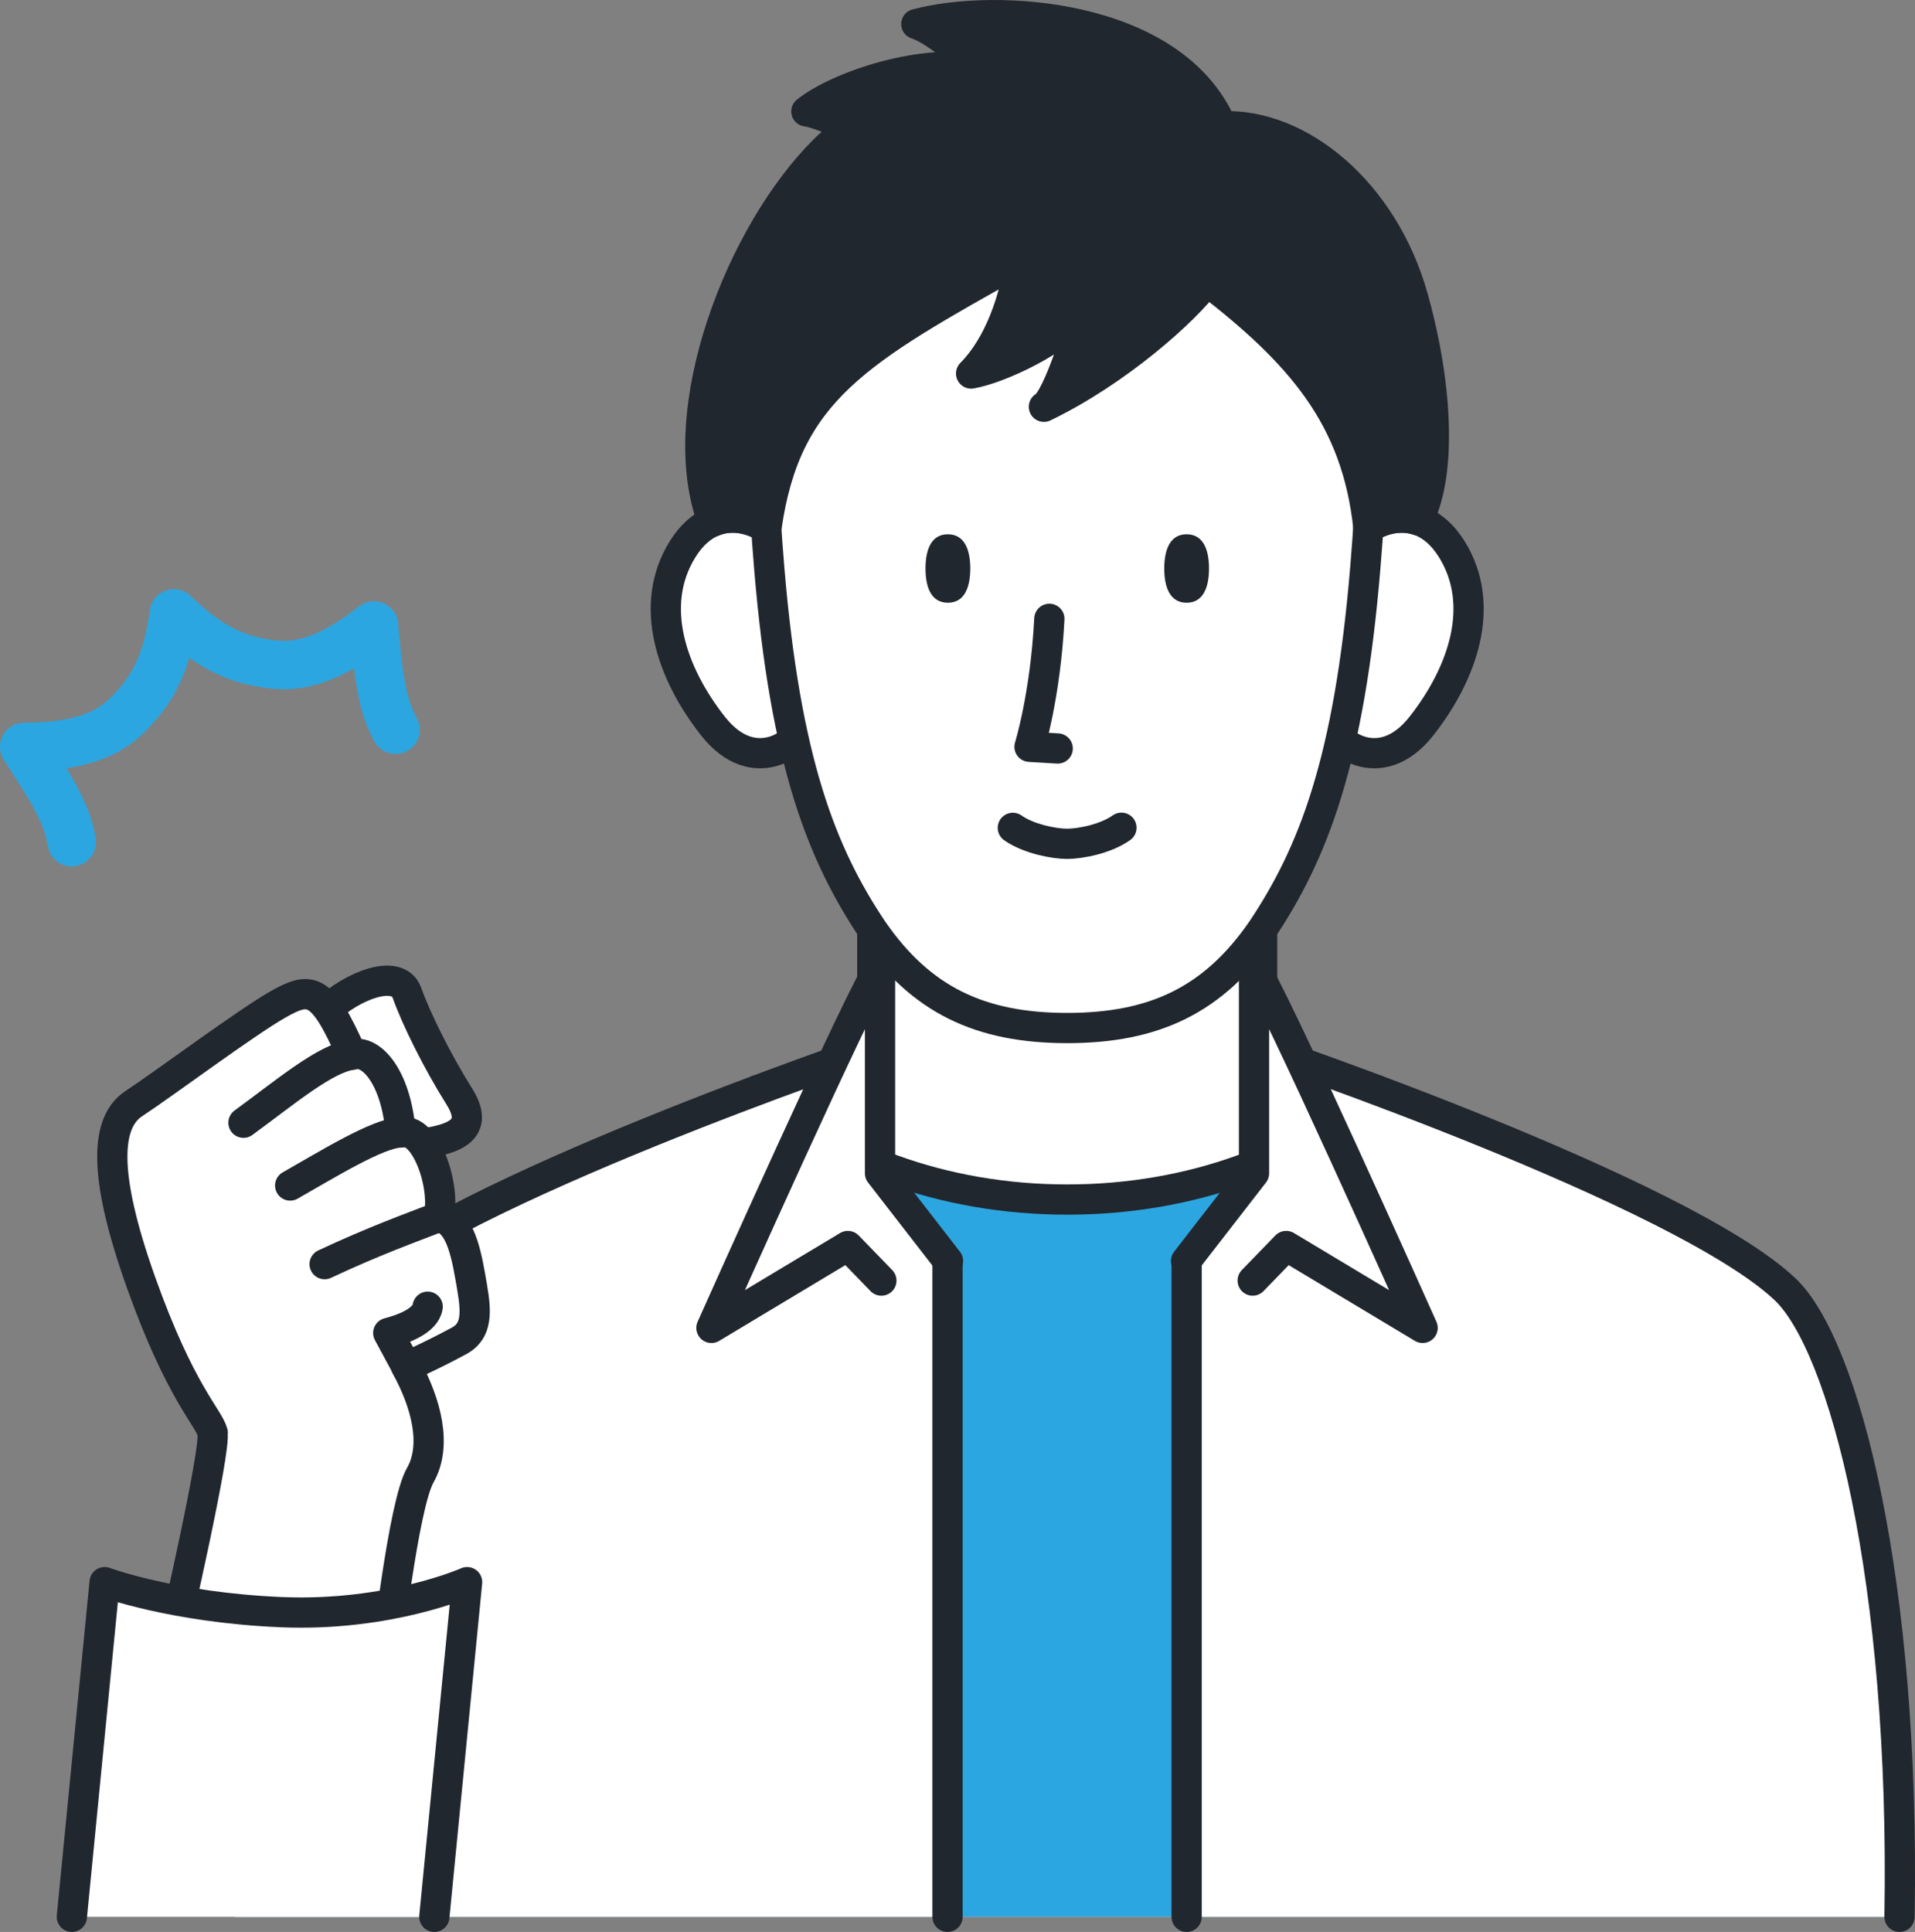 <?xml version="1.0" encoding="UTF-8"?>
<svg id="Layer_2" data-name="Layer 2" xmlns="http://www.w3.org/2000/svg" viewBox="0 0 158.33 159.72">
  <rect x="0" y="0" width="158.33" height="159.72" fill="#808080" stroke="none"/>
  <defs>
    <style>
      .cls-1, .cls-2, .cls-3 {
        stroke: #21272e;
        stroke-width: 2.5px;
      }

      .cls-1, .cls-2, .cls-3, .cls-4 {
        stroke-linecap: round;
        stroke-linejoin: round;
      }

      .cls-1, .cls-5 {
        fill: #21272e;
      }

      .cls-6, .cls-2 {
        fill: #fff;
      }

      .cls-7 {
        fill: #2ca6e0;
      }

      .cls-3, .cls-4 {
        fill: none;
      }

      .cls-4 {
        stroke: #2ca6e0;
        stroke-width: 4px;
      }
    </style>
  </defs>
  <g id="_Content_02" data-name="
Content_02">
    <g>
      <g>
        <g>
          <path class="cls-6" d="M147.58,106.58c-8.56-8.09-43.17-19.87-43.23-19.87v-13.01h-32.23v13.01c-.06,0-34.67,11.78-43.23,19.87-4.91,4.64-9.95,24.1-9.47,51.89h137.62c.48-27.8-4.56-47.26-9.47-51.89Z"/>
          <path class="cls-7" d="M147.58,106.58c-5.68-5.37-22.83-12.36-33.74-16.46-6.04,5.52-15.26,9.05-25.6,9.05s-19.56-3.53-25.6-9.05c-10.91,4.1-28.06,11.09-33.74,16.46-4.91,4.64-9.95,24.1-9.47,51.89h137.62c.48-27.8-4.56-47.26-9.47-51.89Z"/>
          <path class="cls-3" d="M113.84,90.12c-6.04,5.52-15.26,9.05-25.6,9.05s-19.56-3.53-25.6-9.05"/>
          <path class="cls-6" d="M157.05,158.47c.08-4.34.02-8.48-.16-12.4-.8-17.99-3.99-31.15-7.48-37.08-.61-1.03-1.22-1.84-1.84-2.42-7.34-6.94-33.84-16.59-41.27-19.19-.1,3.23-2.64,9.61-2.64,9.61l-5.57,7.29v54.19"/>
          <path class="cls-6" d="M19.39,158.47c-.08-4.34-.02-8.48.16-12.4.8-17.99,3.99-31.15,7.48-37.08.61-1.03,1.22-1.84,1.84-2.42,7.34-6.94,33.84-16.59,41.27-19.19.1,3.23,2.64,9.61,2.64,9.61l5.57,7.29v54.19"/>
          <path class="cls-3" d="M157.05,158.47c.48-27.8-4.56-47.26-9.47-51.89-8.56-8.09-43.17-19.87-43.23-19.87v-13.01h-32.23v13.01c-.06,0-34.67,11.78-43.23,19.87-4.68,4.42-9.48,22.33-9.5,48.1"/>
          <path class="cls-2" d="M103.57,105.87l2.77-2.86,11.28,6.77s-12.77-28.59-13.94-29.78v17l-5.62,7.25"/>
          <path class="cls-2" d="M72.87,105.87l-2.77-2.86-11.28,6.77s12.77-28.59,13.94-29.78v17l5.62,7.25"/>
          <line class="cls-3" x1="98.11" y1="104.28" x2="98.11" y2="158.47"/>
          <line class="cls-3" x1="78.34" y1="104.28" x2="78.34" y2="158.47"/>
        </g>
        <g>
          <g>
            <path class="cls-2" d="M26.91,83.59c2.22-2.12,5.99-3.59,6.74-1.5.74,2.09,2.49,5.64,4.32,8.55,2.18,3.46-1.77,3.74-4.72,4.14-2.95.41-6.34-11.2-6.34-11.2Z"/>
            <path class="cls-2" d="M17.59,118.45c-.35-1.29-2.68-3.31-5.93-12.43-3.31-9.29-2.83-13.33-.57-14.8s9.24-6.68,11.89-8.18,3.64-1.51,6.11,4.15c1.54-.5,3.65,1.76,4.03,6.43,2.06-.54,3.76,4.45,3.15,6.99,1.59.28,2.17,2.41,2.6,4.87.43,2.46.85,4.41-.91,5.37-2.33,1.26-4.37,2.15-4.37,2.15,1.66,3.03,2.56,6.51,1.15,8.97-1.4,2.46-2.81,15.17-2.81,15.17-3.86,3.03-15.21,3.95-17.59-1.92,0,0,3.57-15.48,3.22-16.77Z"/>
            <path class="cls-3" d="M36.28,100.61c-2.3.89-5.37,1.99-9.44,3.9"/>
            <path class="cls-3" d="M33.13,93.63c-1.84,0-6.22,2.73-9.14,4.38"/>
            <path class="cls-3" d="M29.1,87.2c-2.21.29-5.6,3.16-8.97,5.62"/>
            <path class="cls-3" d="M33.61,113l-1.51-2.8c1.16-.3,3.08-.98,3.26-2.17"/>
          </g>
          <path class="cls-6" d="M8.65,130.8s5.64,2.1,14.59,2.48c8.95.38,15.38-2.48,15.38-2.48l-2.71,27.67H5.94l2.71-27.67Z"/>
          <path class="cls-3" d="M5.94,158.47l2.71-27.67s5.64,2.1,14.59,2.48c8.95.38,15.38-2.48,15.38-2.48l-2.71,27.67"/>
        </g>
        <g>
          <g>
            <path class="cls-2" d="M109.61,47.53c2.42-4.67,7.52-6.79,10.42-2.13s.88,10.33-2.52,14.64c-3.4,4.31-7.48,1.52-8.12-1.22s.22-11.29.22-11.29Z"/>
            <path class="cls-2" d="M66.86,47.53c-2.42-4.67-7.52-6.79-10.42-2.13-2.9,4.66-.88,10.33,2.52,14.64,3.4,4.31,7.48,1.52,8.12-1.22.64-2.74-.22-11.29-.22-11.29Z"/>
          </g>
          <g>
            <polygon class="cls-6" points="88.24 85.01 88.24 85.01 88.24 85.01 88.24 85.01"/>
            <path class="cls-2" d="M88.24,17.34c-23.03,0-26.68,5.24-24.64,29.63,1.34,16.06,4.35,23.64,8.54,29.9,3.99,5.79,8.89,8.12,16.1,8.12h0s0,0,0,0h0c7.21,0,12.11-2.33,16.1-8.12,4.19-6.27,7.2-13.84,8.54-29.9,2.04-24.39-1.61-29.63-24.64-29.63Z"/>
          </g>
          <path class="cls-5" d="M98.11,44.17c-1.37,0-1.85,1.26-1.85,2.83s.48,2.83,1.85,2.83,1.85-1.27,1.85-2.83-.48-2.83-1.85-2.83Z"/>
          <path class="cls-5" d="M78.37,44.17c-1.37,0-1.85,1.26-1.85,2.83s.48,2.83,1.85,2.83,1.85-1.27,1.85-2.83-.48-2.83-1.85-2.83Z"/>
          <path class="cls-3" d="M83.74,68.44c1.31.92,3.41,1.32,4.49,1.32s3.19-.4,4.49-1.33"/>
          <path class="cls-3" d="M86.76,51.16c-.33,6.38-1.64,10.58-1.64,10.58l2.33.14"/>
          <path class="cls-1" d="M113.14,43.61c1.32-.78,2.75-1.04,4.08-.6,1.91-3.48,1.75-10.74-.38-18.37-2.44-8.75-9.39-14.48-15.82-14.2C97.03,1.11,82.33.22,75.76,1.99c1.84.57,5.27,3.8,5.27,3.8-4.48-1.05-11.61,1.24-14.36,3.42.61.05,2.27.71,3.77,1.36-.86.58-1.63,1.18-2.24,1.79-6.88,6.78-12.73,21.54-9.27,30.77,1.2-.51,2.5-.42,3.75.14.22.05.45.16.69.36,1.61-11.36,7.59-14.64,20.96-22.12-.42,3.19-1.72,7.04-4.04,9.37,2.29-.38,7.4-2.76,9.3-5.23-.19.95-2.16,7.41-3.28,7.98,6.06-2.92,11.69-7.95,13.48-10.4,7.69,5.93,12.38,11.22,13.35,20.39,0,0,.01,0,.02-.01Z"/>
        </g>
      </g>
      <path class="cls-4" d="M5.93,69.63c-.31-2.11-1.44-4.09-3.93-7.88,3.99-.02,6.7-.78,8.56-2.66,1.86-1.88,3.21-3.91,3.81-8.38,3.24,3.13,5.56,3.9,8.18,4.22,2.62.32,5.22-.76,8.37-3.22.39,4.52.73,6.77,1.79,8.62"/>
    </g>
  </g>
</svg>